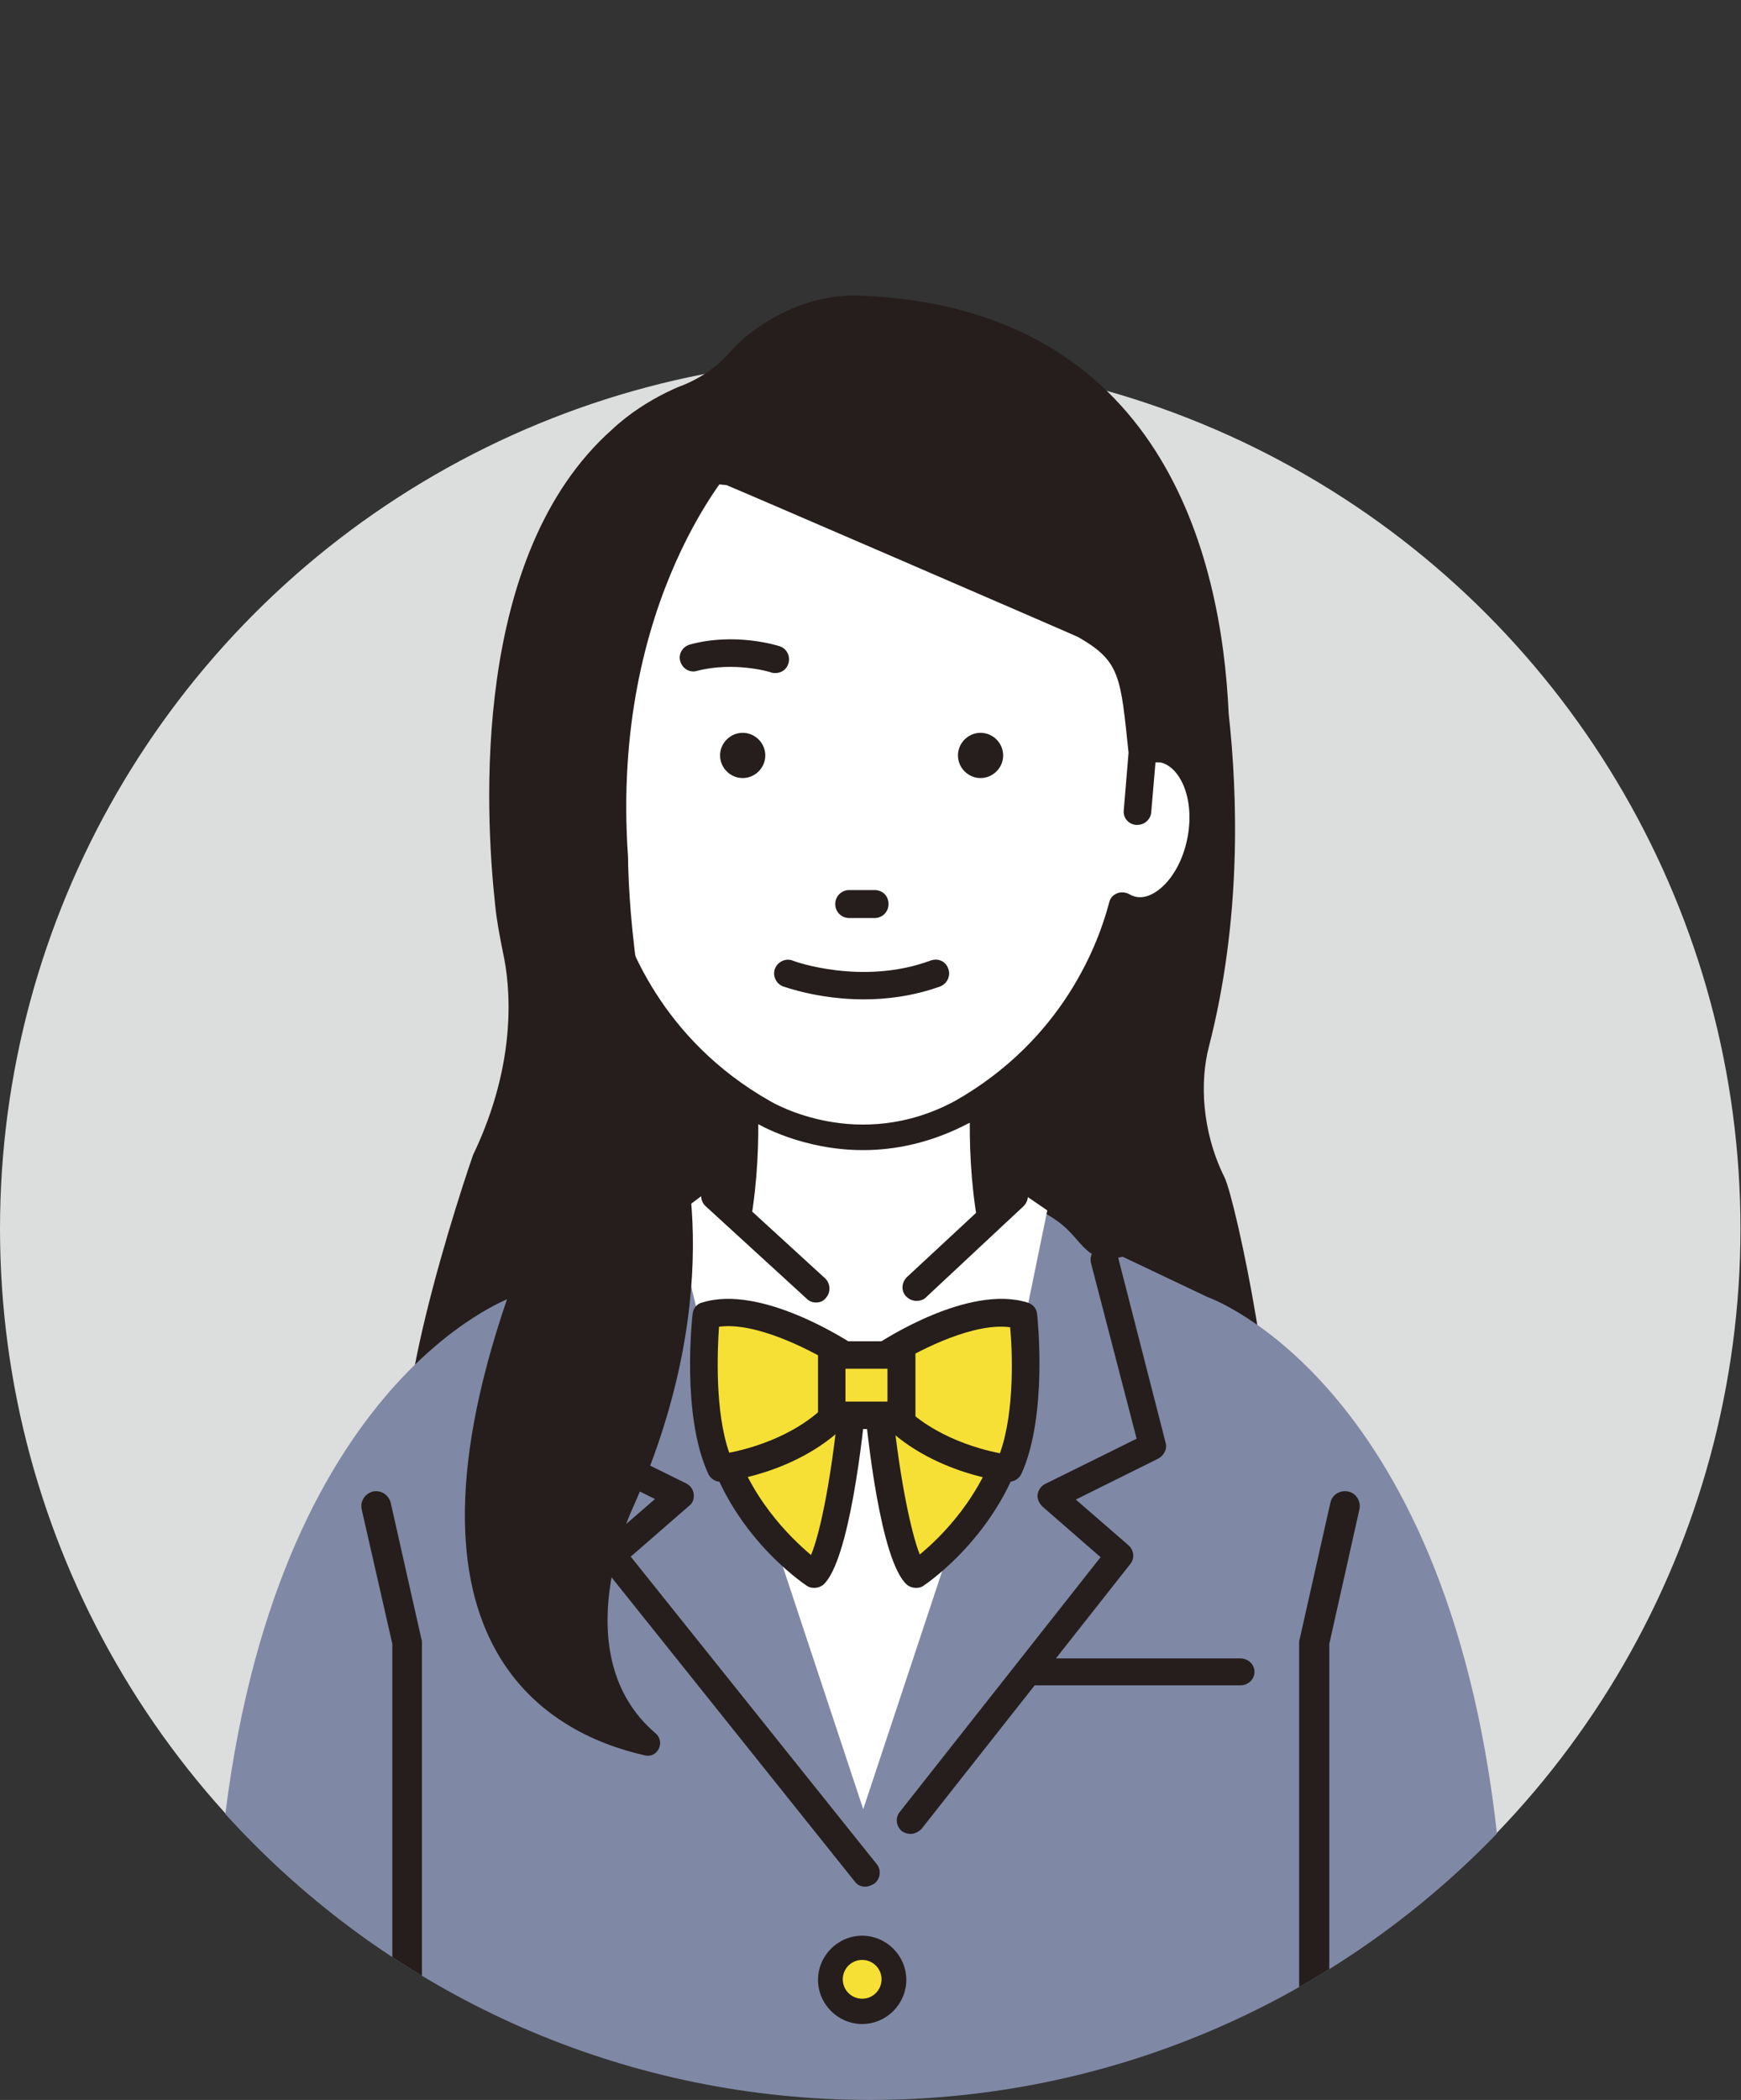 <svg version="1.1" id="_レイヤー_2" xmlns="http://www.w3.org/2000/svg" xmlns:xlink="http://www.w3.org/1999/xlink" x="0" y="0" viewBox="0 0 323.5 390" width="323.5" height="390" style="enable-background:new 0 0 323.5 390" xml:space="preserve"><rect x="0" y="0" width="323.5" height="390" fill="#333333" stroke="none"/><style>.st2{fill:#251e1c}.st5{fill:#fff}.st6{fill:#f6e035}</style><g id="line"><defs><path id="SVGID_1_" d="M323.5 228.2c0 89.3-72.4 161.8-161.8 161.8S0 317.6 0 228.2 72.4 10 161.8 10s161.7 128.9 161.7 218.2z"/></defs><clipPath id="SVGID_00000004537935531544557430000010319601792383826331_"><use xlink:href="#SVGID_1_" style="overflow:visible"/></clipPath><g style="clip-path:url(#SVGID_00000004537935531544557430000010319601792383826331_)"><circle cx="161.7" cy="228.2" r="161.7" style="fill:#dcdddd"/><path class="st2" d="M224.6 194.5c6.1-23.6 5.4-46.6 3.7-62-1.3-29.2-12.4-75.4-68.5-77.6-7.5-.3-14.8 2.6-20.7 7.2-1.2 1-2.3 2-3.2 3-2.5 3-5.8 5.2-9.4 6.6-.9.3-1.8.8-2.7 1.2-3.2 1.6-6.8 3.8-10.1 6.9C87.6 103 90.1 150.5 92 168c.3 3.1.9 6.1 1.5 9.1 1.2 5.5 2.9 19.7-5.6 37.4-4.3 12.4-19.5 60.8-8.5 60.7 2.6 0 9.3-9 11.8-9.3 8.1-.8 37.2 10.1 37.2 10.1 15.2-2.1 87.2 9.1 103.9 9.3 12.2 4.1-7.8-17.2 1.7-17.7 4.8-.3-4.3-44.7-6.5-49-4.3-8.7-4.5-17.9-2.9-24.1z"/><path d="M95.2 240.9s-46 15.9-54.2 104L38.6 400H281l-2.4-55.1c-8.3-88.1-54.2-104-54.2-104l-15.8-7.5c-6.9 1.7-7.3-3.2-12.1-6.6-9.9-7.2-21.7-4.5-32.9-4.2-14.7-.4-21-.2-41.8 4.8-1.9.5-6.5 8-8.6 7.5l-18 6z" style="fill:#7f88a5"/><path class="st2" d="M75.6 380.3c-1.5 0-2.7-1.2-2.7-2.7v-72.3l-5.7-25c-.3-1.5.6-2.9 2.1-3.3 1.5-.3 2.9.6 3.3 2.1l5.7 25.3c.1.2.1.4.1.6v72.6c-.1 1.5-1.3 2.7-2.8 2.7zM244.1 380.3c-1.5 0-2.7-1.2-2.7-2.7V305c0-.2 0-.4.1-.6l5.7-25.3c.3-1.5 1.8-2.4 3.3-2.1 1.5.3 2.4 1.8 2.1 3.3l-5.6 25v72.3c-.2 1.5-1.4 2.7-2.9 2.7z"/><path d="M323.5 228.2c0 89.3-72.4 161.7-161.8 161.7S0 317.6 0 228.2 72.4 10 161.8 10s161.7 128.9 161.7 218.2z" style="fill:none"/><path class="st5" d="m183.6 195.9-23.1 14.2-23.1-14.2s3.7 36.3-4.4 57.5l27.4 82.6 27.4-82.6c-7.9-21.1-4.2-57.5-4.2-57.5z"/><path class="st2" d="M188 243.3c-1 0-2-.6-2.4-1.6-6-15.7-5.7-32.5-5.1-40.8l-18.6 11.5c-.8.5-1.9.5-2.7 0l-18.6-11.5c.6 8.3.9 25.1-5.1 40.9-.5 1.3-2 2-3.3 1.5-1.3-.5-2-2-1.5-3.3 7.8-20.3 4.3-43.3 4.2-43.5-.1-1 .3-2 1.1-2.5.8-.6 1.9-.6 2.8-.1l21.7 13.4 21.7-13.4c.9-.5 1.9-.5 2.8.1s1.3 1.5 1.1 2.5c0 .2-3.5 23.3 4.2 43.5.5 1.3-.2 2.8-1.5 3.3h-.8z"/><path class="st5" d="M160.7 250.9 137 274.5l-11.7-48.6 7.2-5.4zM160.7 250.9l23.7 23.6 10.2-49.7-5.4-3.7z"/><path class="st2" d="M151.6 241.9c-.6 0-1.2-.2-1.7-.7L131.1 224c-1-.9-1.1-2.6-.2-3.6.9-1 2.6-1.1 3.6-.2l18.8 17.2c1 .9 1.1 2.6.2 3.6-.5.7-1.2.9-1.9.9zM170.3 241.6c-.7 0-1.4-.3-1.9-.8-1-1-.9-2.6.1-3.6l18.2-16.9c1-1 2.6-.9 3.6.1s.9 2.6-.1 3.6L172 241c-.4.4-1.1.6-1.7.6zM160.8 350.4c-.8 0-1.5-.3-2-1l-47.2-59c-.8-1.1-.7-2.6.3-3.5l9.8-8.5-15.3-7.6c-1.1-.5-1.6-1.7-1.4-2.9l8.4-33.2c.3-1.4 1.7-2.2 3.1-1.9 1.4.3 2.2 1.7 1.9 3.1l-7.9 31.2 17 8.4c.8.4 1.3 1.1 1.4 2s-.2 1.7-.9 2.2l-10.8 9.4 45.7 57.1c.9 1.1.7 2.7-.4 3.6-.7.4-1.2.6-1.7.6zM169.2 340.6c-.6 0-1.1-.2-1.6-.5-1.1-.9-1.3-2.5-.4-3.6l37.3-47.3-10.8-9.4c-.6-.6-1-1.4-.9-2.2s.6-1.6 1.4-2l17-8.4-8.5-32.7c-.3-1.4.6-2.7 1.9-3.1s2.7.6 3.1 1.9l8.9 34.7c.3 1.1-.3 2.3-1.4 2.9l-15.3 7.6 9.8 8.5c1 .9 1.2 2.4.3 3.5l-38.8 49.2c-.5.5-1.3.9-2 .9z"/><path class="st2" d="M230.5 313h-37.9c-1.4 0-2.6-1.1-2.6-2.5s1.1-2.5 2.6-2.5h37.9c1.4 0 2.6 1.1 2.6 2.5s-1.2 2.5-2.6 2.5z"/><path class="st5" d="M178.6 206.5c21.2-12.1 28-31.1 29.9-38.4.7.4 1.5.7 2.4.9 5.4.9 10.9-5.1 12.4-13.2s-1.7-15.5-7.1-16.3c-1.2-.2-2.5 0-3.7.5-2.7-52.3-43.6-58.1-52.2-57.3-8.7-.8-43.8 0-52.7 48.5l.4 8.8c-1.2-.5-2.5-.7-3.7-.5-5.4.9-8.6 8.2-7.1 16.3 1.5 8.1 7 14.1 12.4 13.2.8-.1 1.6-.4 2.4-.9 1.9 7.4 8.6 26.4 29.8 38.4-.1 0 17.2 10.6 36.8 0z"/><path class="st2" d="M216.5 137.1c-.6-.1-1.3-.1-1.9-.1-3.2-21.3-15.3-39.9-25.1-47.9-11.1-9-20.6-12.1-26.4-11.8-3.7-.3-15-.6-27 6.1-14.4 8.1-27.2 25.9-31.1 47.3v.5l.3 5.7c-.5 0-1 0-1.4.1-6.9 1.1-10.9 9.5-9.2 19.1 1.7 9.6 8.5 16.3 15.3 15.2h.2c2.8 9 10.5 26 30.2 37.2.5.3 8.6 5.1 20 5.1 5.8 0 12.6-1.3 19.6-5h.1c19.8-11.2 27.5-28.3 30.3-37.3h.2c6.9 1.1 13.6-5.6 15.4-15.2 1.4-9.6-2.6-18-9.5-19zm4.2 18.2c-1.3 7.3-6 11.8-9.4 11.3-.5-.1-.9-.2-1.4-.5-.7-.4-1.6-.5-2.3-.2-.8.3-1.3.9-1.5 1.7-1.9 7.3-8.4 25.4-28.7 36.9-17.9 9.6-33.6.4-34.3 0-20.3-11.5-26.8-29.7-28.7-36.9-.2-.8-.8-1.4-1.5-1.7-.3-.1-.6-.2-1-.2-.5 0-.9.1-1.4.4-.5.3-.9.5-1.4.5-3.4.5-8.1-3.9-9.5-11.3-1.3-7.3 1.6-13 5-13.6.3 0 .6-.1.9 0l.8 9.4c.1 1.2 1.2 2.2 2.6 2.2h.2c1.4-.1 2.4-1.3 2.3-2.6l-1-11.1c3.9-54.1 17.8-50.1 24.6-49.5.2 0 65.2 28.1 65.3 28.2 7.9 4.5 7.9 7.3 9.4 21.5l-.9 10.8c-.1 1.3.9 2.5 2.3 2.6h.2c1.3 0 2.4-.9 2.6-2.2l.8-9.4h.9c3.5.7 6.4 6.4 5.1 13.7z"/><path class="st2" d="M182.2 136.1c-2.3 0-4.2 1.9-4.2 4.2s1.9 4.2 4.2 4.2 4.2-1.9 4.2-4.2-1.9-4.2-4.2-4.2zM138 136.1c-2.3 0-4.2 1.9-4.2 4.2s1.9 4.2 4.2 4.2 4.2-1.9 4.2-4.2-1.9-4.2-4.2-4.2zM146.5 123.2c.4-1.3-.3-2.8-1.7-3.2-.3-.1-8.2-2.6-16.6-.3-1.4.4-2.2 1.8-1.8 3.1.4 1.4 1.8 2.2 3.1 1.8 6.9-1.8 13.7.2 13.8.3.3.1.5.1.8.1 1.1 0 2.1-.7 2.4-1.8zM172.9 178.4c-12.7 4.7-25.5.1-25.6 0-1.3-.5-2.8.2-3.3 1.5s.2 2.8 1.5 3.3c.4.1 6.6 2.4 15 2.4 4.3 0 9.2-.6 14.2-2.4 1.3-.5 2-2 1.5-3.3-.5-1.4-1.9-2-3.3-1.5zM157.8 170.5h4.7c1.4 0 2.6-1.1 2.6-2.6s-1.1-2.6-2.6-2.6h-4.7c-1.4 0-2.6 1.1-2.6 2.6s1.2 2.6 2.6 2.6z"/><path class="st6" d="M132.9 265.1c3.6 17.5 18.4 27.3 18.4 27.3 4.5-4 7.2-33.4 7.2-33.4-.9-9.2-25.6 6.1-25.6 6.1z"/><path class="st2" d="M151.3 294.9c-.5 0-1-.1-1.4-.4-.6-.4-15.7-10.5-19.4-28.9-.2-1 .2-2.1 1.1-2.7 4.6-2.9 20-11.9 26.4-8.7 1.7.9 2.8 2.5 3 4.6v.5c-.6 7.1-3.2 30.6-8 35-.5.4-1.1.6-1.7.6zm-15.4-28.5c3 11.5 11 19.2 14.8 22.4 1.8-4.3 4-15.3 5.3-29.6 0-.2-.1-.3-.2-.3-2.5-1.3-11.9 2.7-19.9 7.5z"/><path class="st6" d="M163 259s2.7 29.3 7.2 33.4c0 0 14.8-9.7 18.4-27.3 0 0-24.7-15.3-25.6-6.1z"/><path class="st2" d="M170.2 294.9c-.6 0-1.2-.2-1.7-.6-4.9-4.4-7.4-27.9-8-35v-.5c.2-2.1 1.3-3.7 3-4.6 6.4-3.2 21.8 5.9 26.4 8.7.9.6 1.4 1.6 1.1 2.7-3.8 18.4-18.8 28.5-19.4 28.9-.4.3-.9.4-1.4.4zm-4.6-35.8c1.3 14.3 3.6 25.3 5.3 29.6 3.8-3.1 11.8-10.9 14.8-22.3-8-4.7-17.5-8.8-19.9-7.6-.1 0-.2.1-.2.3z"/><path class="st6" d="M156.6 251.6s-15.5-10.3-25.4-7.2c0 0-2 18.1 2.7 28.3 0 0 15.8-1.6 24-12.9l-1.3-8.2z"/><path class="st2" d="M133.9 275.2c-1 0-1.9-.6-2.3-1.5-5-10.8-3-28.9-2.9-29.7.1-1 .8-1.9 1.8-2.1 10.9-3.4 26.9 7.1 27.6 7.5.6.4 1 1 1.1 1.7l1.3 8.2c.1.7-.1 1.3-.4 1.9-8.8 12.1-25.1 13.9-25.8 14h-.4zm-.3-28.8c-.3 4.4-.8 15.7 1.9 23.4 4.1-.8 13.8-3.4 19.7-10.8l-.9-6c-4.4-2.6-14-7.5-20.7-6.6z"/><path class="st6" d="M164.7 251.6s15.5-10.3 25.4-7.2c0 0 2 18.1-2.7 28.3 0 0-15.8-1.6-24-12.9l1.3-8.2z"/><path class="st2" d="M187.4 275.2h-.3c-.7-.1-17-1.9-25.8-14-.4-.5-.6-1.2-.4-1.9l1.3-8.2c.1-.7.5-1.3 1.1-1.7.7-.4 16.6-10.9 27.6-7.5 1 .3 1.7 1.1 1.8 2.1.1.8 2 18.9-2.9 29.7-.5 1-1.4 1.5-2.4 1.5zm-21.3-16.1c5.9 7.4 15.6 10 19.7 10.8 2.8-7.8 2.3-19.1 1.9-23.4-6.7-.9-16.3 4-20.7 6.6l-.9 6z"/><path class="st6" d="M154.6 251.6h12.9v11.2h-12.9z"/><path class="st2" d="M167.5 265.4h-12.9c-1.4 0-2.6-1.1-2.6-2.5v-11.2c0-1.4 1.1-2.6 2.6-2.6h12.9c1.4 0 2.6 1.1 2.6 2.6v11.2c-.1 1.4-1.2 2.5-2.6 2.5zm-10.4-5.1h7.8v-6.1h-7.8v6.1z"/><path class="st6" d="M166.1 367.7c0 3.3-2.6 5.9-5.9 5.9s-5.9-2.6-5.9-5.9 2.6-5.9 5.9-5.9 5.9 2.6 5.9 5.9z"/><path class="st2" d="M160.2 375.9c-4.5 0-8.2-3.7-8.2-8.2s3.7-8.2 8.2-8.2 8.2 3.7 8.2 8.2-3.7 8.2-8.2 8.2zm0-11.9c-2 0-3.6 1.6-3.6 3.6s1.6 3.6 3.6 3.6 3.6-1.6 3.6-3.6-1.6-3.6-3.6-3.6zM137 85.7s-23.7 25.3-20.3 73.5c0 0 0 27.9 9.3 50.7 0 0 10.1 28.7-8.4 70.1 0 0-13 27.2 4.2 41.9 1.9 1.6.4 4.7-2 4.1-18.2-4.1-49.6-21-23.4-90.8 0 0 4.2-27 1.7-48.2 0 .1-23.6-103.8 38.9-101.3z"/></g></g></svg>

